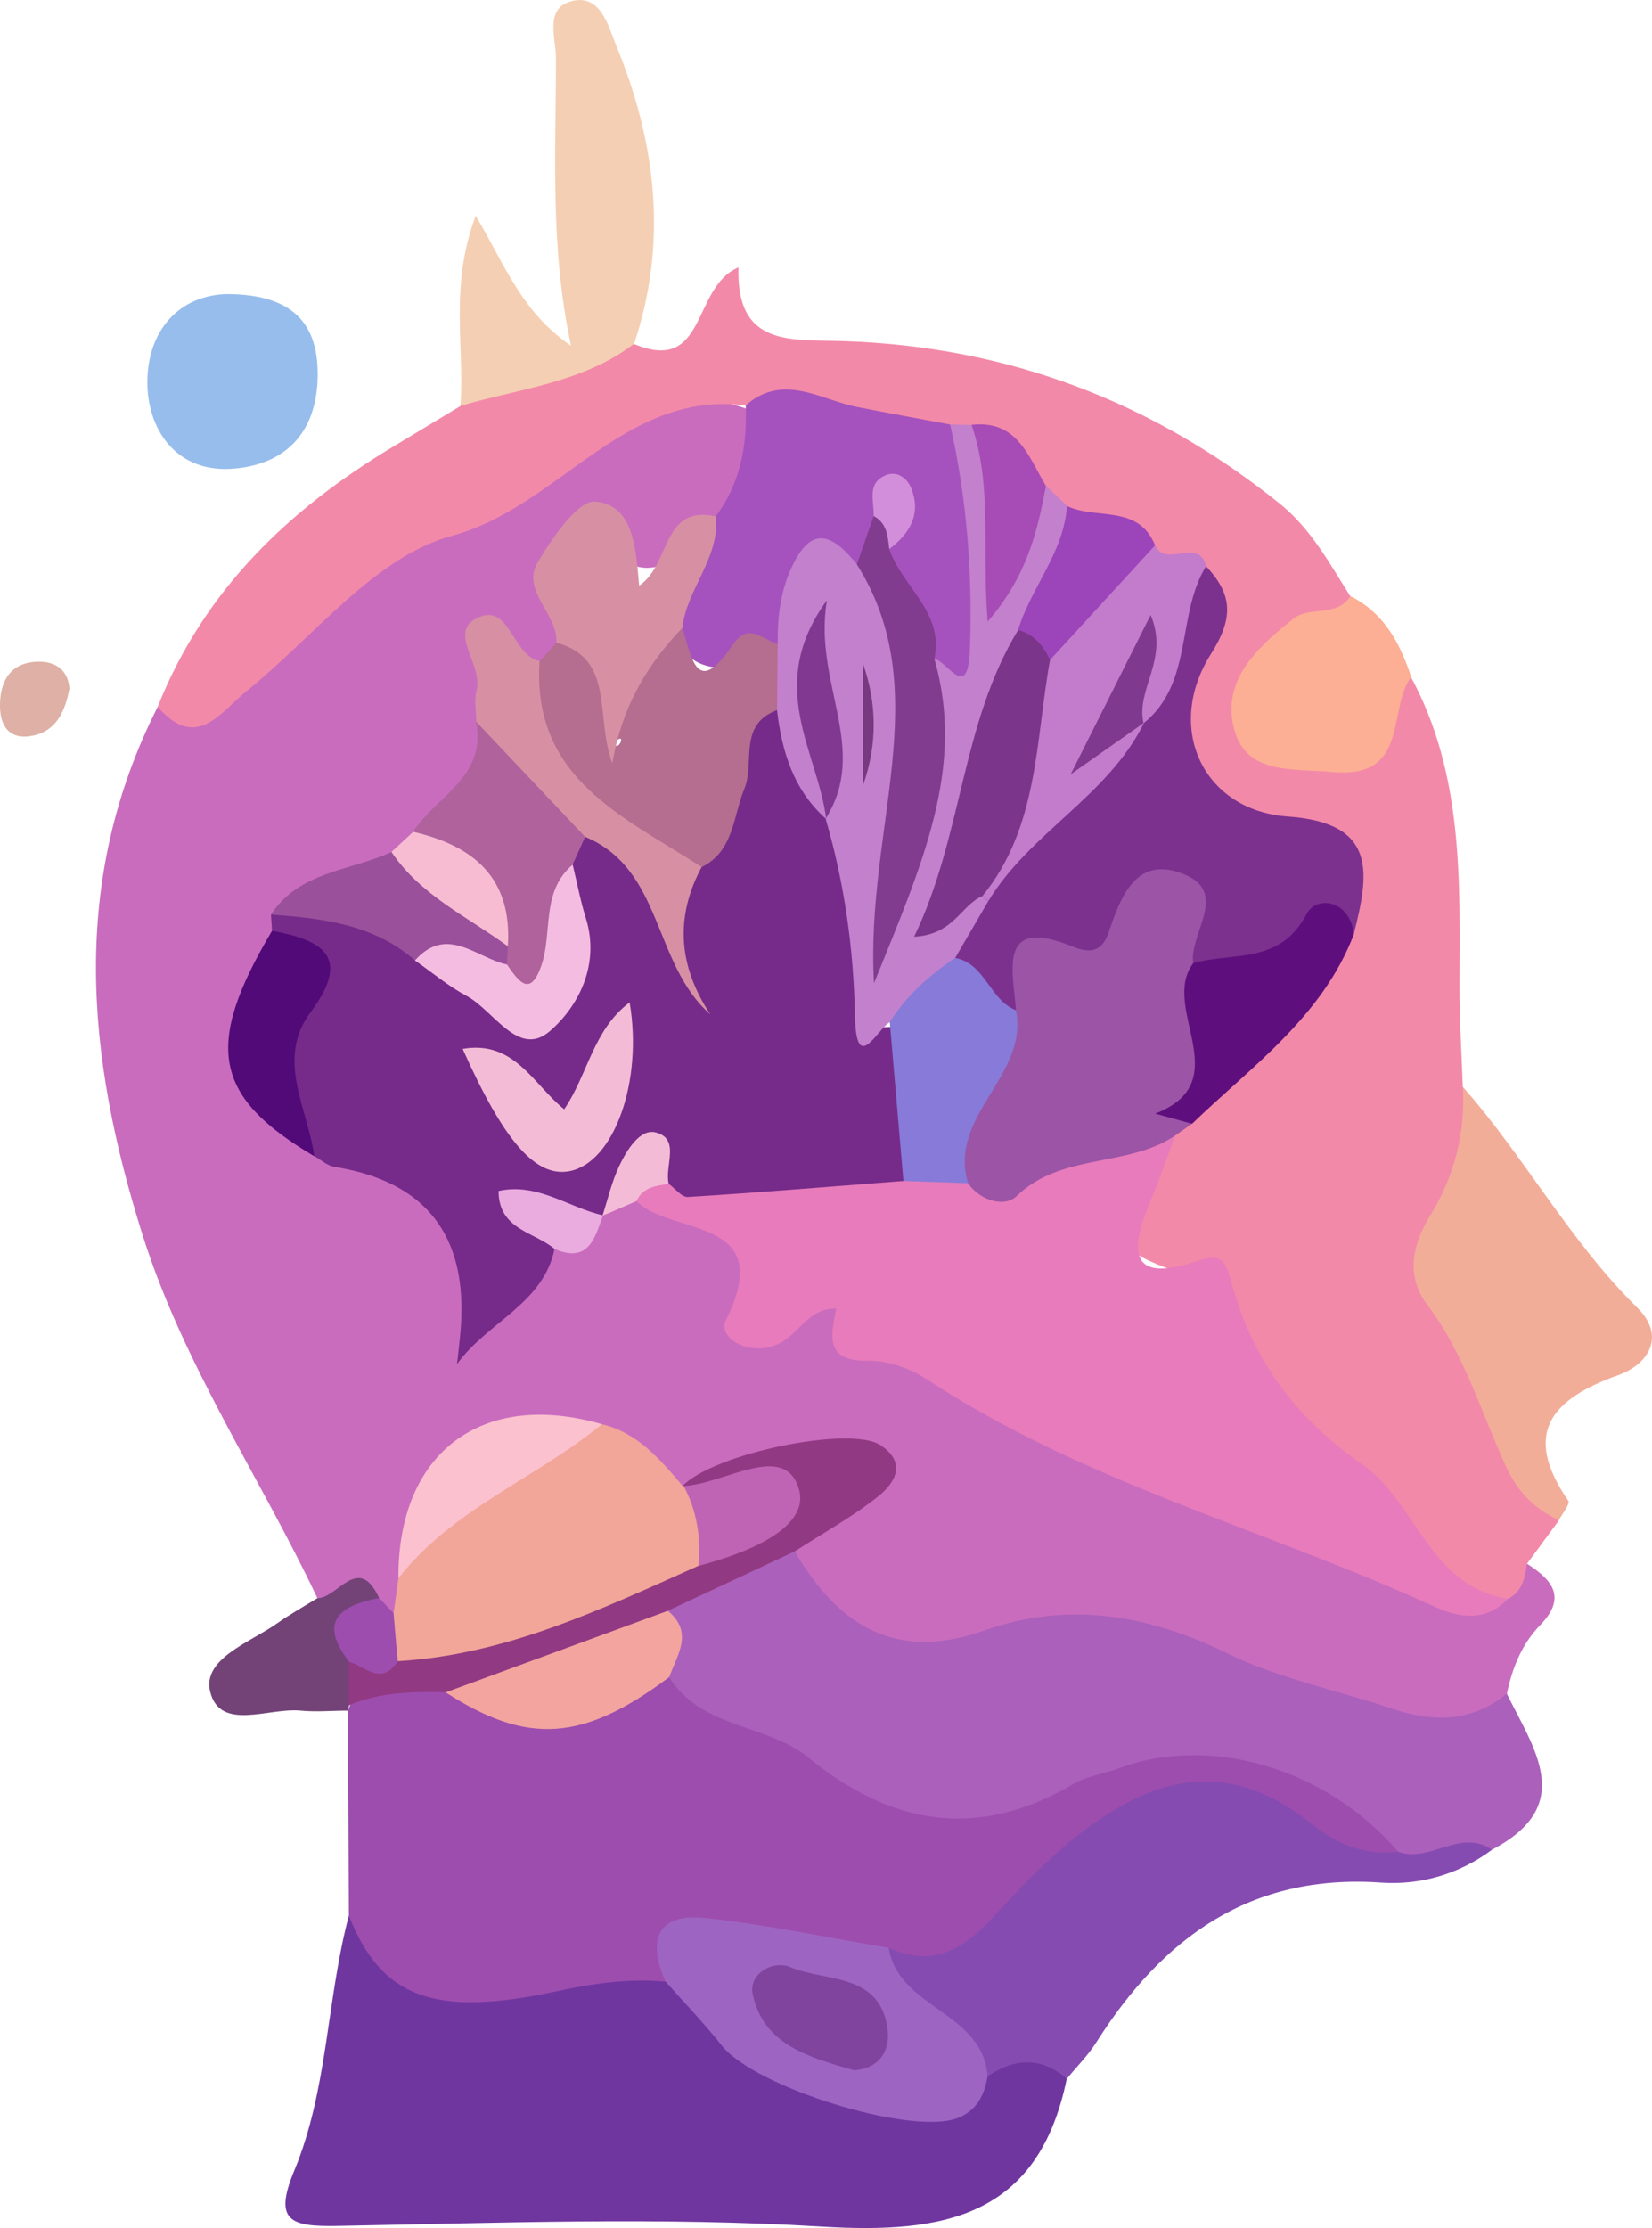 <svg xmlns="http://www.w3.org/2000/svg" id="Livello_2" data-name="Livello 2" viewBox="0 0 140.4 189.26"><defs><style>      .cls-1 {        fill: #f4bbd6;      }      .cls-1, .cls-2, .cls-3, .cls-4, .cls-5, .cls-6, .cls-7, .cls-8, .cls-9, .cls-10, .cls-11, .cls-12, .cls-13, .cls-14, .cls-15, .cls-16, .cls-17, .cls-18, .cls-19, .cls-20, .cls-21, .cls-22, .cls-23, .cls-24, .cls-25, .cls-26, .cls-27, .cls-28, .cls-29, .cls-30, .cls-31, .cls-32, .cls-33, .cls-34, .cls-35, .cls-36, .cls-37, .cls-38, .cls-39, .cls-40, .cls-41, .cls-42, .cls-43, .cls-44, .cls-45 {        stroke-width: 0px;      }      .cls-2 {        fill: #f3a49f;      }      .cls-3 {        fill: #f7bcd2;      }      .cls-4 {        fill: #5f0f7d;      }      .cls-5 {        fill: #7b358a;      }      .cls-6 {        fill: #793980;      }      .cls-7 {        fill: #762b8a;      }      .cls-8 {        fill: #7c318f;      }      .cls-9 {        fill: #520a78;      }      .cls-10 {        fill: #9b54a6;      }      .cls-11 {        fill: #7036a0;      }      .cls-12 {        fill: #9c44ba;      }      .cls-13 {        fill: #d28eda;      }      .cls-14 {        fill: #deb0a6;      }      .cls-15 {        fill: #c96cbe;      }      .cls-16 {        fill: #d790a3;      }      .cls-17 {        fill: #bf64b4;      }      .cls-18 {        fill: #a552be;      }      .cls-19 {        fill: #af629c;      }      .cls-20 {        fill: #ab60bb;      }      .cls-21 {        fill: #a74bb6;      }      .cls-22 {        fill: #c280cd;      }      .cls-23 {        fill: #b56d90;      }      .cls-24 {        fill: #9e64c1;      }      .cls-25 {        fill: #923983;      }      .cls-26 {        fill: #c37bcc;      }      .cls-27 {        fill: #9a509b;      }      .cls-28 {        fill: #97bdec;      }      .cls-29 {        fill: #80449f;      }      .cls-30 {        fill: #9d4dae;      }      .cls-31 {        fill: #854bb1;      }      .cls-32 {        fill: #877ad9;      }      .cls-33 {        fill: #823c8f;      }      .cls-34 {        fill: #803891;      }      .cls-35 {        fill: #7f398e;      }      .cls-36 {        fill: #734378;      }      .cls-37 {        fill: #f2ad99;      }      .cls-38 {        fill: #f389a8;      }      .cls-39 {        fill: #fcaf94;      }      .cls-40 {        fill: #f2a599;      }      .cls-41 {        fill: #fbc1ce;      }      .cls-42 {        fill: #e87bbb;      }      .cls-43 {        fill: #eaacdf;      }      .cls-44 {        fill: #f5bce1;      }      .cls-45 {        fill: #f5cfb3;      }    </style></defs><g id="Livello_1-2" data-name="Livello 1"><g><path class="cls-15" d="m129.77,132.83c2.12,1.35,3.43,2.84,1.14,5.2-1.57,1.62-2.39,3.65-2.84,5.84-1.68,3.94-4.79,4.22-8.41,3.38-5.04-1.17-10.06-2.58-14.73-4.73-7.28-3.35-14.46-3.89-22.25-2.03-7.94,1.89-12.01-.53-15.68-7.81.26-4.11,5.27-4.29,6.64-8.05-5.51-1.41-10.41.55-15.37,1.81-3.34.05-4.84-3.61-7.99-3.94-9.03-2.07-13.88,1.71-15.02,11.73-.12.94-.42,1.82-.97,2.6-.82.73-1.59.53-2.33-.11-1.29-2.2-3.48.14-4.99-.97-4.87-10.29-11.35-19.77-14.83-30.77-4.82-15.21-6.23-30.18,1.28-44.97,7.51-.79,11.13-7.57,16.85-11.14,3.94-2.46,7.19-5.92,12.16-6.43,1.35-.14,2.61-.83,3.5-1.83,4.97-5.62,10.69-8.61,18.29-5.6,1.26,3.61.21,6.66-2.26,9.36-.87.69-2.03.95-2.83,1.71q-5.13,4.92-8.34-1.37c-4.45,2.42-2.33,6.57-2.64,10.08-.34.95-.97,1.6-1.95,1.88-6.4-2.43-3.57,2.69-4.1,5.05.01,4.32-2.61,7.03-5.76,9.41-.64.68-1.32,1.33-2.04,1.93-2.86,2.38-7.27,2.08-9.5,5.54-.25.55-.52,1.09-.79,1.63-4.17,9.53-3.61,12.05,3.73,16.55.89.14-.26.11.64.21,10.77,1.2,12.77-.64,12.41,15.34,1.84-1.93,3.38-3.97,5.14-5.81,1.34-1.15,3.1-1.73,4.22-3.18.44-.43.93-.8,1.45-1.12,1.1-.62,2.25-1.11,3.54-1.12,5.09,1.72,10.68,3,8.74,11.45,8.46-5.45,12.36,2.27,17.7,4.85,13.72,6.62,27.81,12.27,42.03,17.64,1.03.39,2.22.17,3.24-.4.99-.59,1.83-1.44,2.95-1.81Z"></path><path class="cls-38" d="m129.77,132.83c-.17,1.19-.37,2.36-1.6,2.98-3.26,1.07-6.09-.55-7.52-2.83-5.05-8.08-14.97-12.39-17.25-22.53-.19-.82-.59-1.47-1.65-1.83-7.34-2.49-7.42-2.73-4.55-9.49.44-1.03.96-2.01,1.66-2.89.61-.74,1.31-1.37,2.08-1.94,4.66-4.96,10-9.36,12.68-15.88,1.09-3.62-.1-5.87-3.73-7.23-10.31-3.87-11.64-6.92-7.79-17.56.53-1.47.39-2.53-.41-3.67-.99-1.54-3.02-1.4-4.23-2.59-2.07-2.02-5.13-2.11-7.37-3.77-.76-.5-1.48-1.06-2.15-1.68-1.72-1.95-3.02-4.48-6.21-4.34-.64,0-1.26-.03-1.89-.05-5.67-.09-10.87-2.64-16.46-3.09-10.4-1.31-15.85,8.61-24.99,11.08-6.51,1.76-11.68,8.54-17.39,13.15-2.33,1.88-4.29,5.16-7.6,1.37,3.93-9.89,11.14-16.79,20.08-22.14,1.88-1.13,3.76-2.27,5.64-3.4,4.09-4.08,9.75-3.77,14.76-5.28,6.24,2.59,4.88-4.81,8.88-6.51-.2,6.81,4.46,6.11,9.04,6.27,13.82.47,26.15,5.11,36.96,13.8,2.68,2.16,4.23,5.08,6.01,7.88.19,3.2-3.04,2.68-4.5,4.1-1.79,1.74-3.75,3.41-3.23,6.21.4,2.12,2.26,2.59,4.12,2.74,2.6.21,4.9-.16,5.98-3.08.49-1.34.52-3.28,2.78-3.11,4.44,8.22,4.15,17.19,4.12,26.12-.01,2.9.18,5.81.28,8.71,2.07,3.53,1.16,6.92-.55,10.22-1.83,3.51-1.49,6.7.53,10.14,3.1,5.28,5.17,11.1,8.18,16.45-.91,1.23-1.81,2.47-2.72,3.7Z"></path><path class="cls-30" d="m29.65,162.74c-.03-5.81-.06-11.61-.08-17.42.13-.33.26-.67.38-1.01,2.23-2.49,5.06-2.18,7.93-1.75,6.39,3.37,12.57,2.69,18.57-1.04,6.13,2.63,12.1,5.6,17.77,9.12,3.95,2.45,7.83,3.06,12.09.87,2.4-1.23,5.17-1.66,7.55-2.87,9.88-5.03,17.15,1.1,24.77,5.66,1.03.62.99,1.93.54,3.07-2.86,2.34-5.39.9-8-.62-8.87-5.15-12.76-4.72-20.48,2.16-1.84,1.64-3.62,3.38-5.28,5.2-2.85,3.14-6.15,4.38-10.27,3.01-4.23-1.45-8.78-.91-13.05-1.95-3.96-.96-4.31,3.19-6.8,4.23-5,1.46-10.1,2.12-15.29,2.09-8.9-.04-9.6-.62-10.36-8.76Z"></path><path class="cls-11" d="m29.65,162.74c2.74,6.88,7.15,8.68,17.61,6.42,3.13-.68,6.14-1.11,9.3-.83,3.53.44,4.94,3.48,7.03,5.7,4.1,4.35,14.28,5.2,19.42,1.63,4.4-2.21,5.59-2.06,7.65.93-2.42,11.72-10.38,13.18-20.81,12.55-13.68-.83-27.44-.31-41.17-.06-3.96.07-5.47-.37-3.67-4.7,2.86-6.88,2.74-14.49,4.63-21.63Z"></path><path class="cls-20" d="m118.82,157.3c-6.03-7.07-15.99-10.02-23.79-7.07-1.25.47-2.66.64-3.78,1.3-8.12,4.78-15.43,3.57-22.59-2.26-3.5-2.85-9.06-2.4-11.78-6.8-1.35-2-.69-4.18-.58-6.31,3.28-2.66,6.58-5.27,11.25-4.36,3.68,6.28,8.56,9.38,16.09,6.71,7.12-2.52,13.91-1.37,20.7,1.95,4.37,2.14,9.3,3.11,13.95,4.68,3.49,1.18,6.78,1.18,9.77-1.27,2.29,4.68,5.95,9.49-1.27,13.26-2.67-.37-5.27,2.61-7.98.17Z"></path><path class="cls-31" d="m118.82,157.3c2.68,1,5.28-2.03,7.98-.17-2.8,2.08-6.09,3.02-9.42,2.79-11.13-.78-18.58,4.69-24.21,13.57-.7,1.11-1.66,2.06-2.5,3.09-2.19-1.87-4.44-1.77-6.73-.2-2.9-3.57-9.3-4.43-8.4-10.92,3.61,1.64,6.14.3,8.72-2.46,3.34-3.58,6.67-7.14,11.13-9.65,5.99-3.37,11.21-2.32,16.07,1.57,2.32,1.86,4.55,2.68,7.36,2.39Z"></path><path class="cls-37" d="m132.48,129.13c-2.01-.95-3.43-2.29-4.43-4.44-2.16-4.65-3.57-9.67-6.75-13.86-1.85-2.44-1.26-5.14.26-7.59,2.07-3.36,2.98-6.98,2.77-10.91,5.27,5.98,9.07,13.1,14.81,18.74,2.41,2.37,1.07,4.78-1.63,5.75-5.68,2.03-8.18,4.94-4.22,10.67.17.25-.52,1.09-.81,1.65Z"></path><path class="cls-45" d="m53.89,29.2c-4.36,3.33-9.74,3.8-14.76,5.28.37-5.03-.95-10.2,1.3-16.15,2.5,4.19,3.89,8.18,8.1,11.04-1.8-8.38-1.28-16.41-1.28-24.42,0-1.66-.95-4.13,1.15-4.8,2.63-.84,3.31,2.11,3.95,3.67,3.4,8.23,4.44,16.72,1.54,25.39Z"></path><path class="cls-28" d="m19.16,24.98c5.22-.01,7.84,2.05,7.84,6.79,0,4.74-2.51,7.65-7.13,8.04-4.74.4-7.21-3.12-7.34-7.01-.14-4.22,2.26-7.62,6.63-7.82Z"></path><path class="cls-39" d="m119.93,57.49c-2.05,2.81-.1,8.69-6.68,8.09-3.65-.33-7.81.31-8.52-4.4-.57-3.79,2.42-6.42,5.22-8.64,1.36-1.08,3.67-.07,4.82-1.9,2.86,1.43,4.21,3.99,5.16,6.85Z"></path><path class="cls-36" d="m26.96,135.76c1.75.02,3.49-3.85,5.26-.02-1.16,1.74-2.06,3.55-1.53,5.75.14,1.27-.12,2.43-1.03,3.38,0,0-.09.44-.09.44-1.34,0-2.7.13-4.02,0-2.7-.27-6.81,1.79-7.68-1.57-.73-2.83,3.37-4.21,5.69-5.85,1.09-.77,2.27-1.43,3.41-2.13Z"></path><path class="cls-14" d="m5.9,58.49c-.35,1.88-1.08,3.58-3.09,4C.79,62.91-.05,61.66,0,59.77c.05-2.05.99-3.49,3.17-3.56,1.43-.05,2.6.6,2.73,2.27Z"></path><path class="cls-7" d="m23.12,79.07c-.03-.46-.06-.92-.09-1.38,5.02-2.34,9.14-.34,13.05,2.69,1.13.72,2.14,1.65,3.33,2.22,2.23,1.04,4.05,4.35,6.97,2.09,2.4-1.85,1.93-4.79,1.43-7.46-.24-1.31-.61-2.6-.47-3.96.27-1.38.79-2.55,2.36-2.86,4.27.77,6.56,3.38,7.13,7.64.34,2.57,1.32,4.98,2.46,6.98-1.6-3.59-3.65-7.62-.88-11.84,1.65-2.65,2.78-5.5,3.37-8.59.42-2.21,1.03-4.37,3.73-4.89,3.31,2.07,3.29,6.16,5.43,8.94.33.56.62,1.14.88,1.73,1.49,4.9,3.04,10,2.22,15.01-.53,3.22,2.41.94,2.43,2.41,1.33,4.09,2.91,8.15,1.25,12.53-.89,1.36-2.31,2.61-3.73,2.35-4.82-.89-9.5.38-14.24.41-1.15,0-2-.8-2.79-1.57-3.55-4.8-3.81,1.27-5.76,1.75l.03-.05c-.81.42-1.71.64-2.55.37-3.99-1.29-2.02,1.05-1.55,2.49-.95,4.69-5.75,6.24-8.29,9.8.11-1.02.24-2.03.32-3.05q.88-11.87-10.75-13.71c-.6-.1-1.14-.6-1.71-.92-3.63-3.26-4.01-7.33-2.16-11.43,1.43-3.16.92-5.49-1.42-7.71Z"></path><path class="cls-42" d="m56.83,100.56c.54.39,1.11,1.15,1.63,1.12,6.11-.38,12.21-.89,18.32-1.36,1.46-1.01,3.07-1.27,4.79-.96,5.31,1.09,9.21-4.17,14.56-3.27,1.19.2,2.56-.62,3.74.38-.7,1.88-1.34,3.79-2.12,5.64-1.77,4.18-1.77,6.96,3.98,5.01,2.12-.72,2.43-.06,2.98,1.97,1.74,6.43,5.43,11.4,11.1,15.33,4.55,3.15,5.64,10.33,12.35,11.39-1.87,2.01-4.2,1.6-6.2.69-14.34-6.57-29.84-10.55-43.2-19.34-1.42-.93-3.34-1.6-5.01-1.57-3.62.06-3.17-2.06-2.68-4.43-2.42-.05-3.2,2.26-4.98,3.03-2.56,1.11-5.1-.64-4.42-2,4.47-8.95-4.63-7.17-7.58-10.16-.17-2.5,1.12-2.28,2.73-1.48Z"></path><path class="cls-18" d="m63.38,34.43c3.21-2.79,6.34-.46,9.5.15,2.62.51,5.24.99,7.86,1.48,5.11,6.13,3.43,13.29,2.9,20.21-.15,1.91-1.43,3.29-3.7,1.9-2.83-3.15-3.72-7.21-5.12-11.04.25-.77.63-1.5.79-2.3.18-.88-.21-1.15-.02-.27.19.88-1.12.44-.23.55-.58,1.22-1.05,2.45-2.28,3.14-5.38-.9-4.8,4.18-6.74,6.73q-7.21,4.27-9.65-1.98c.45-3.47,1.67-6.58,4.14-9.13,2.1-2.81,2.68-6.04,2.55-9.46Z"></path><path class="cls-40" d="m51.16,120.98c3.06.74,4.95,3,6.86,5.25.33.15.66.3.99.45,2.1,2.16,2.16,4.5.64,6.99-5.89,4.06-12.28,6.91-19.34,8.24-2.4.45-4.79,1.08-6.98-.63-.83-1.44-.93-2.85.12-4.24.14-.99.27-1.98.41-2.96,3.18-7.78,10.1-10.62,17.3-13.09Z"></path><path class="cls-23" d="m57.99,53.33c.78,2.34,1.15,6.08,4.25,1.49,1.38-2.05,2.56-.49,3.85-.11,1.68,1.89,1.69,3.76-.05,5.61-3.35,1.25-1.86,4.46-2.78,6.69-.96,2.32-.88,5.28-3.61,6.64-9.6-.71-16.41-9.36-13.77-17.5.47-.52.95-1.04,1.42-1.56,7.11-.5,4.22,5.14,4.93,8.57.26.75.98-.83.24-.31-.28-4.41.4-8.26,5.53-9.52Z"></path><path class="cls-25" d="m33.8,141.11c9.22-.53,17.36-4.44,25.58-8.11,1.49-2.16,4.51-2.79,5.59-5.48-2.11-1.81-4.94.8-6.87-1.3,0,0-.08,0-.08,0,2.6-2.74,14.19-5.15,16.79-3.47,2.27,1.47,1.28,3.19-.11,4.31-2.22,1.78-4.75,3.17-7.15,4.72-3.59,1.68-7.19,3.36-10.78,5.04-4.88,6.17-12.14,5.87-18.9,6.93-2.8-.06-5.58-.02-8.22,1.11,0-1.24,0-2.47.01-3.71,1.36-1.01,2.75-.25,4.13-.05Z"></path><path class="cls-16" d="m57.99,53.33c-2.88,3.04-5.08,6.47-5.95,11.51-1.51-4.03.28-8.86-4.75-10.25.14-2.48-3.07-4.39-1.56-6.88,1.24-2.05,3.38-5.23,4.88-5.1,3.25.29,3.42,3.97,3.71,7.14,2.69-1.78,1.91-6.91,6.52-5.88.35,3.54-2.47,6.13-2.85,9.45Z"></path><path class="cls-16" d="m45.86,56.15c-.69,9.99,7.17,13.24,13.77,17.5-2.25,4.21-2.02,8.35.74,12.52-4.92-4.32-3.98-12.3-10.63-15.08-5.05-1.4-7.92-4.87-9.26-9.78,0-.88-.2-1.82.02-2.64.58-2.13-2.34-4.83-.12-6.08,2.93-1.66,3.1,3.11,5.49,3.57Z"></path><path class="cls-19" d="m40.47,61.31c3.09,3.26,6.18,6.52,9.26,9.78-.36.79-.71,1.58-1.07,2.36-1.56,2.62.28,5.65-1.14,8.37-1.24,2.39-2.3,4.05-4.74,1.26-.3-.56-.49-1.17-.58-1.8.19-5.24-4.45-7.26-7.1-10.62,1.96-3.02,6.3-4.67,5.36-9.36Z"></path><path class="cls-9" d="m23.12,79.07c4.28.78,6.8,2.2,3.28,6.91-2.99,4-.24,8.16.31,12.24-8.58-5.07-9.39-9.38-3.59-19.15Z"></path><path class="cls-41" d="m51.16,120.98c-5.59,4.6-12.7,7.19-17.3,13.09-.07-10.65,7.07-16.05,17.3-13.09Z"></path><path class="cls-27" d="m43.16,80.38c-.03.52-.06,1.03-.08,1.55-2.69,1.91-5.17-1.08-7.81-.35-3.52-3.07-7.85-3.57-12.24-3.89,2.42-3.7,6.75-3.7,10.25-5.32,4.43,1.27,7.59,4.11,9.89,8.01Z"></path><path class="cls-3" d="m43.16,80.38c-3.42-2.51-7.42-4.32-9.89-8.01.61-.57,1.23-1.14,1.85-1.71,5.15,1.19,8.43,3.94,8.04,9.72Z"></path><path class="cls-43" d="m47.14,106.1c-1.72-1.47-4.76-1.63-4.77-4.93,3.33-.73,5.94,1.41,8.88,2.07-.7,1.91-1.21,4.09-4.1,2.86Z"></path><path class="cls-30" d="m33.8,141.11c-1.35,2.13-2.75.46-4.13.05-2.66-3.46-.77-4.77,2.55-5.42.41.43.82.87,1.23,1.3.11,1.36.23,2.71.35,4.07Z"></path><path class="cls-1" d="m56.83,100.56c-1.09.17-2.2.29-2.74,1.47-.96.42-1.93.83-2.89,1.25.46-1.41.79-2.89,1.42-4.22.64-1.35,1.77-3.22,3.12-2.86,2.11.55.72,2.86,1.09,4.36Z"></path><path class="cls-8" d="m102.5,48.1c2.21,2.36,2.4,4.32.43,7.43-3.99,6.29-.69,13.32,6.51,13.83,7.69.54,6.9,4.89,5.62,9.97-1.84-1.24-3.13-.38-4.48.97-2.76,2.76-6.02,3.11-9.55,1.65-1.46-1.48.35-4.53-1.87-5.2-2.42-.73-2.82,2.2-4.07,3.54-.93,1.01-1.97,1.95-3.37,1.67-3.29-.68-4.07,1.72-5.1,3.89-3.25.66-4.29-2.05-5.91-3.87-.59-2.51,1.2-4.13,2.25-6.03,3.3-5.66,8.72-9.42,12.85-14.33.27-.56.58-1.11.88-1.66,1.43-2.72,2.2-5.65,2.95-8.61.36-1.43.13-3.75,2.86-3.25Z"></path><path class="cls-10" d="m86.35,85.82c-.29-3.52-1.54-8.02,4.84-5.4,1.73.71,2.56.17,3.04-1.24,1.04-3.09,2.34-6.48,6.27-4.97,4.08,1.56.54,5.04.91,7.61.4,4.23,4.94,8.97-1.52,12.36.41.49,1.15.63,1.4,1.28-.47.34-.95.68-1.43,1.01-4.08,2.74-9.66,1.43-13.49,5.16-.94.91-3.03.43-4.1-1.12-3.68-6.3,1.74-10.06,4.07-14.69Z"></path><path class="cls-22" d="m83.99,76.55c-.94,1.61-1.87,3.21-2.81,4.82-.75,2.94-2.62,4.75-5.56,5.46-1.14.68-2.86,4.51-2.96-.54-.11-5.69-.89-11.27-2.49-16.74,1.71-2.69.12-5.21-.53-7.7-.75-2.87-1.13-5.61.04-8.38-1.19,3-.82,5.93.08,9,.66,2.26,1.92,4.65.47,7.12-2.78-2.46-3.78-5.73-4.19-9.26.02-1.87.03-3.74.05-5.61-.01-2.2.19-4.29,1.13-6.39,1.74-3.89,3.56-2.91,5.61-.39,5.74,4.56,5.17,11.04,4.9,17.22-.2,4.63-1.88,9.09-2.54,13.12,2.37-6.87,3.16-14.61,4.23-22.31,1.1.2,2.84,3.67,3.01-.75.24-6.48-.26-12.85-1.68-19.16.61.01,1.23.03,1.84.04,3.98,3.9,2.79,8.64,2.34,13,1.08-2.48,1.16-5.85,3.97-7.82.6.57,1.2,1.13,1.79,1.7,2.06,4.4-1.61,7.36-2.74,10.95-4.02,6.51-4.15,14.29-6.79,21.27-.7,1.86,1.5.17,2.16.76.23.2.45.4.67.59Z"></path><path class="cls-26" d="m102.5,48.1c-2.55,4.14-1.04,9.91-5.32,13.35-1.9-1.8-.7-3.59.02-5.39q-2,4.38.03,5.34c-3.06,6.23-9.71,9.32-13.23,15.14,0,0-.5-.43-.5-.43,1.5-6.65,2.91-13.32,4.54-19.95,2.46-4.23,4.7-8.69,10.14-9.85.86,2.01,3.69-.75,4.33,1.79Z"></path><path class="cls-4" d="m101.3,95.46c-1.04-.29-2.08-.58-3.12-.86,7.07-2.75.36-8.98,3.23-12.78,3.36-.97,7.38.15,9.64-4.19.8-1.54,3.63-1.27,4.02,1.71-2.67,7.01-8.65,11.2-13.77,16.13Z"></path><path class="cls-12" d="m98.17,46.32c-2.98,3.25-5.96,6.5-8.94,9.75-1.51-.2-2.21-1.26-2.71-2.54,1.1-3.63,3.9-6.59,4.16-10.55,2.46,1.2,6.07-.18,7.49,3.35Z"></path><path class="cls-21" d="m88.89,41.27c-.72,3.87-1.61,7.67-4.95,11.53-.5-6.1.42-11.57-1.37-16.71,3.89-.45,4.83,2.7,6.32,5.18Z"></path><path class="cls-24" d="m75.53,165.46c.81,5.17,8.03,5.41,8.4,10.92-.27,1.61-.93,2.93-2.58,3.55-3.96,1.5-17.22-2.64-20-6.16-1.5-1.9-3.19-3.64-4.79-5.45-1.57-3.53-.73-5.85,3.43-5.39,5.21.57,10.36,1.66,15.54,2.53Z"></path><path class="cls-2" d="m37.87,143.76c6.3-2.31,12.6-4.62,18.89-6.93,2.22,1.84.8,3.74.11,5.64-7.32,5.47-12.02,5.79-19,1.29Z"></path><path class="cls-32" d="m75.62,86.82c1.43-2.25,3.37-3.98,5.56-5.45,2.58.49,2.92,3.58,5.17,4.45,1.1,5.58-5.82,8.94-4.07,14.69-1.83-.06-3.67-.13-5.5-.19-.39-4.5-.77-9-1.16-13.5Z"></path><path class="cls-1" d="m47.95,94.23c2.01-2.94,2.45-6.75,5.56-9.08,1.14,6.71-1.31,13.52-5.03,14.32-2.9.62-5.61-2.42-9.16-10.37,4.41-.77,6.03,3.06,8.63,5.13Z"></path><path class="cls-44" d="m35.27,81.58c2.74-3.05,5.23-.19,7.81.35.95,1.34,1.96,2.91,2.93.08.97-2.82-.05-6.26,2.66-8.56.37,1.51.65,3.04,1.11,4.52,1.25,3.95-.63,7.54-3.06,9.63-2.67,2.29-4.75-1.77-7.08-3.01-1.55-.83-2.92-1.99-4.37-3Z"></path><path class="cls-33" d="m79.41,55.97c2.66,9.23-1.01,17.37-5.13,27.55-.76-13.13,5.36-24.78-1.46-35.58.48-1.37.96-2.74,1.43-4.11,2.25.09,2.3,1.21,1.33,2.82,1.08,3.19,4.68,5.34,3.83,9.32Z"></path><path class="cls-13" d="m75.58,46.65c-.13-1.09-.19-2.21-1.33-2.82.05-1.25-.63-2.79,1.05-3.47.99-.4,1.83.31,2.15,1.13.86,2.2-.14,3.84-1.88,5.16Z"></path><path class="cls-17" d="m58.1,126.23c3.44-.15,8.61-3.85,9.8.27.97,3.36-4.62,5.49-8.52,6.51.19-2.38-.13-4.65-1.28-6.78Z"></path><path class="cls-5" d="m86.53,53.52c1.36.36,2.14,1.34,2.71,2.54-1.25,6.87-.96,14.19-5.74,20.05-1.83.77-2.43,3.29-5.81,3.46,4.14-8.6,3.98-18.08,8.84-26.05Z"></path><path class="cls-34" d="m70.22,69.59c-.71-5.76-5.25-11.3.06-18.6-1.2,7.05,3.66,12.57-.12,18.57,0,0,.05.04.05.04Z"></path><path class="cls-6" d="m73.35,56.39c1.16,3.32,1.25,6.79,0,10.31v-10.31Z"></path><path class="cls-35" d="m97.22,61.4c-1.55,1.09-3.09,2.17-6.23,4.38,2.73-5.44,4.63-9.23,6.8-13.54,1.61,3.79-1.29,6.3-.6,9.21,0,0,.04-.05.04-.05Z"></path><path class="cls-29" d="m72.57,175.86c-3.81-1.1-7.68-2.15-8.6-6.45-.37-1.74,1.72-2.94,3.2-2.31,3.01,1.27,7.61.44,8.26,5.24.26,1.96-.79,3.4-2.86,3.52Z"></path></g></g></svg>
